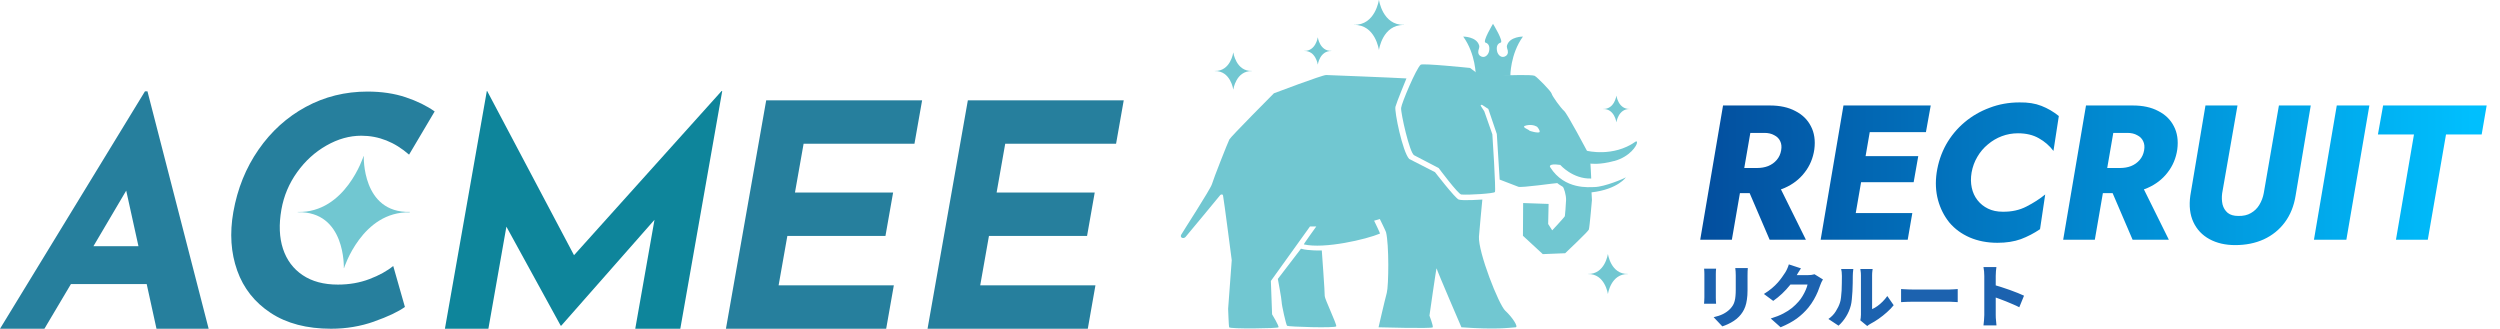 <svg width="365" height="48" viewBox="0 0 365 48" fill="none" xmlns="http://www.w3.org/2000/svg">
<path d="M254.56 26.124H259.264L263.66 35H258.368L254.56 26.124ZM251.564 15.4H256.24L252.852 35H248.232L251.564 15.4ZM253.776 19.404L254.448 15.4H258.396C259.871 15.4 261.112 15.671 262.12 16.212C263.147 16.735 263.903 17.472 264.388 18.424C264.892 19.376 265.06 20.505 264.892 21.812C264.705 23.1 264.229 24.229 263.464 25.2C262.717 26.171 261.747 26.917 260.552 27.44C259.357 27.944 258.004 28.196 256.492 28.196H252.236L252.908 24.528H256.52C257.117 24.528 257.659 24.435 258.144 24.248C258.648 24.043 259.068 23.744 259.404 23.352C259.74 22.96 259.955 22.493 260.048 21.952C260.141 21.429 260.095 20.981 259.908 20.608C259.74 20.235 259.451 19.945 259.04 19.74C258.648 19.516 258.172 19.404 257.612 19.404H253.776ZM268.838 35L269.51 31.108H279.198L278.526 35H268.838ZM271.526 19.292L272.226 15.4H281.886L281.186 19.292H271.526ZM270.266 26.6L270.938 22.792H280.066L279.394 26.6H270.266ZM269.146 15.4H273.654L270.266 35H265.814L269.146 15.4ZM287.849 25.2C287.718 25.984 287.728 26.721 287.877 27.412C288.026 28.103 288.306 28.709 288.717 29.232C289.128 29.755 289.641 30.165 290.257 30.464C290.873 30.763 291.582 30.912 292.385 30.912C293.692 30.931 294.849 30.679 295.857 30.156C296.884 29.633 297.798 29.045 298.601 28.392L297.845 33.46C296.968 34.057 296.034 34.543 295.045 34.916C294.056 35.271 292.917 35.448 291.629 35.448C290.136 35.448 288.782 35.187 287.569 34.664C286.374 34.141 285.385 33.413 284.601 32.48C283.836 31.528 283.285 30.436 282.949 29.204C282.613 27.953 282.548 26.619 282.753 25.2C282.977 23.725 283.434 22.363 284.125 21.112C284.834 19.861 285.73 18.779 286.813 17.864C287.896 16.949 289.118 16.24 290.481 15.736C291.844 15.213 293.3 14.952 294.849 14.952C296.081 14.933 297.145 15.101 298.041 15.456C298.956 15.811 299.805 16.305 300.589 16.94L299.805 22.036C299.226 21.271 298.517 20.655 297.677 20.188C296.837 19.703 295.82 19.46 294.625 19.46C293.804 19.46 293.02 19.6 292.273 19.88C291.526 20.16 290.845 20.561 290.229 21.084C289.613 21.588 289.1 22.195 288.689 22.904C288.278 23.595 287.998 24.36 287.849 25.2ZM307.552 26.124H312.256L316.652 35H311.36L307.552 26.124ZM304.556 15.4H309.232L305.844 35H301.224L304.556 15.4ZM306.768 19.404L307.44 15.4H311.388C312.863 15.4 314.104 15.671 315.112 16.212C316.139 16.735 316.895 17.472 317.38 18.424C317.884 19.376 318.052 20.505 317.884 21.812C317.698 23.1 317.222 24.229 316.456 25.2C315.71 26.171 314.739 26.917 313.544 27.44C312.35 27.944 310.996 28.196 309.484 28.196H305.228L305.9 24.528H309.512C310.11 24.528 310.651 24.435 311.136 24.248C311.64 24.043 312.06 23.744 312.396 23.352C312.732 22.96 312.947 22.493 313.04 21.952C313.134 21.429 313.087 20.981 312.9 20.608C312.732 20.235 312.443 19.945 312.032 19.74C311.64 19.516 311.164 19.404 310.604 19.404H306.768ZM321.998 15.4H326.674L324.434 28.224C324.36 28.784 324.378 29.325 324.49 29.848C324.621 30.352 324.873 30.763 325.246 31.08C325.62 31.379 326.133 31.528 326.786 31.528C327.514 31.547 328.13 31.407 328.634 31.108C329.157 30.809 329.568 30.408 329.866 29.904C330.184 29.381 330.398 28.812 330.51 28.196L332.722 15.4H337.37L335.158 28.56C334.916 30.072 334.393 31.369 333.59 32.452C332.788 33.535 331.761 34.365 330.51 34.944C329.278 35.504 327.888 35.784 326.338 35.784C324.901 35.784 323.65 35.495 322.586 34.916C321.522 34.337 320.738 33.507 320.234 32.424C319.73 31.341 319.581 30.053 319.786 28.56L321.998 15.4ZM341.169 15.4H345.929L342.569 35H337.837L341.169 15.4ZM347.177 19.628L347.933 15.4H363.053L362.325 19.628H357.117L354.457 35H349.809L352.441 19.628H347.177Z" fill="url(#paint0_linear_1223_3251)"/>
<path d="M255.18 39.14C255.173 39.287 255.163 39.45 255.15 39.63C255.143 39.803 255.14 40 255.14 40.22C255.14 40.413 255.14 40.647 255.14 40.92C255.14 41.187 255.14 41.453 255.14 41.72C255.14 41.987 255.14 42.213 255.14 42.4C255.14 42.9 255.11 43.343 255.05 43.73C254.997 44.117 254.917 44.46 254.81 44.76C254.703 45.06 254.573 45.327 254.42 45.56C254.273 45.793 254.103 46.01 253.91 46.21C253.69 46.443 253.433 46.657 253.14 46.85C252.853 47.037 252.563 47.197 252.27 47.33C251.977 47.463 251.707 47.57 251.46 47.65L250.19 46.31C250.71 46.197 251.167 46.043 251.56 45.85C251.96 45.65 252.31 45.397 252.61 45.09C252.777 44.91 252.913 44.73 253.02 44.55C253.127 44.363 253.207 44.163 253.26 43.95C253.32 43.73 253.36 43.487 253.38 43.22C253.407 42.947 253.42 42.637 253.42 42.29C253.42 42.097 253.42 41.87 253.42 41.61C253.42 41.35 253.42 41.093 253.42 40.84C253.42 40.587 253.42 40.38 253.42 40.22C253.42 40 253.413 39.803 253.4 39.63C253.387 39.45 253.37 39.287 253.35 39.14H255.18ZM250.55 39.23C250.543 39.357 250.533 39.477 250.52 39.59C250.513 39.697 250.51 39.84 250.51 40.02C250.51 40.107 250.51 40.237 250.51 40.41C250.51 40.577 250.51 40.77 250.51 40.99C250.51 41.21 250.51 41.44 250.51 41.68C250.51 41.913 250.51 42.143 250.51 42.37C250.51 42.597 250.51 42.803 250.51 42.99C250.51 43.17 250.51 43.313 250.51 43.42C250.51 43.547 250.513 43.7 250.52 43.88C250.533 44.06 250.543 44.217 250.55 44.35H248.79C248.797 44.25 248.807 44.107 248.82 43.92C248.833 43.733 248.84 43.563 248.84 43.41C248.84 43.303 248.84 43.16 248.84 42.98C248.84 42.793 248.84 42.587 248.84 42.36C248.84 42.133 248.84 41.903 248.84 41.67C248.84 41.43 248.84 41.203 248.84 40.99C248.84 40.77 248.84 40.577 248.84 40.41C248.84 40.237 248.84 40.107 248.84 40.02C248.84 39.927 248.837 39.803 248.83 39.65C248.823 39.497 248.813 39.357 248.8 39.23H250.55ZM266.15 40.8C266.083 40.907 266.013 41.033 265.94 41.18C265.873 41.32 265.813 41.467 265.76 41.62C265.673 41.893 265.553 42.213 265.4 42.58C265.247 42.947 265.057 43.33 264.83 43.73C264.603 44.13 264.337 44.52 264.03 44.9C263.543 45.493 262.98 46.027 262.34 46.5C261.7 46.967 260.91 47.393 259.97 47.78L258.53 46.5C259.25 46.28 259.857 46.04 260.35 45.78C260.85 45.52 261.277 45.247 261.63 44.96C261.983 44.667 262.3 44.36 262.58 44.04C262.793 43.807 262.99 43.537 263.17 43.23C263.357 42.923 263.513 42.62 263.64 42.32C263.773 42.013 263.86 41.753 263.9 41.54H260.72L261.26 40.17C261.353 40.17 261.493 40.17 261.68 40.17C261.867 40.17 262.073 40.17 262.3 40.17C262.533 40.17 262.76 40.17 262.98 40.17C263.207 40.17 263.403 40.17 263.57 40.17C263.743 40.17 263.863 40.17 263.93 40.17C264.097 40.17 264.27 40.16 264.45 40.14C264.637 40.113 264.793 40.08 264.92 40.04L266.15 40.8ZM262.94 39.18C262.8 39.38 262.663 39.593 262.53 39.82C262.397 40.047 262.297 40.217 262.23 40.33C261.99 40.75 261.693 41.18 261.34 41.62C260.993 42.053 260.61 42.47 260.19 42.87C259.77 43.263 259.337 43.617 258.89 43.93L257.53 42.92C257.97 42.647 258.357 42.37 258.69 42.09C259.023 41.81 259.31 41.533 259.55 41.26C259.79 40.987 259.997 40.727 260.17 40.48C260.35 40.227 260.507 39.997 260.64 39.79C260.733 39.65 260.83 39.467 260.93 39.24C261.037 39.007 261.117 38.793 261.17 38.6L262.94 39.18ZM271.607 46.77C271.634 46.663 271.654 46.537 271.667 46.39C271.687 46.243 271.697 46.093 271.697 45.94C271.697 45.86 271.697 45.713 271.697 45.5C271.697 45.28 271.697 45.02 271.697 44.72C271.697 44.413 271.697 44.083 271.697 43.73C271.697 43.377 271.697 43.02 271.697 42.66C271.697 42.3 271.697 41.96 271.697 41.64C271.697 41.313 271.697 41.023 271.697 40.77C271.697 40.517 271.697 40.327 271.697 40.2C271.697 39.953 271.681 39.737 271.647 39.55C271.621 39.363 271.607 39.27 271.607 39.27H273.407C273.407 39.27 273.394 39.367 273.367 39.56C273.341 39.747 273.327 39.963 273.327 40.21C273.327 40.337 273.327 40.507 273.327 40.72C273.327 40.933 273.327 41.173 273.327 41.44C273.327 41.707 273.327 41.987 273.327 42.28C273.327 42.573 273.327 42.863 273.327 43.15C273.327 43.437 273.327 43.71 273.327 43.97C273.327 44.23 273.327 44.46 273.327 44.66C273.327 44.86 273.327 45.017 273.327 45.13C273.581 45.023 273.837 44.877 274.097 44.69C274.357 44.503 274.611 44.287 274.857 44.04C275.111 43.787 275.341 43.513 275.547 43.22L276.477 44.56C276.211 44.9 275.881 45.243 275.487 45.59C275.101 45.937 274.697 46.257 274.277 46.55C273.864 46.837 273.471 47.077 273.097 47.27C272.977 47.337 272.881 47.397 272.807 47.45C272.734 47.51 272.671 47.56 272.617 47.6L271.607 46.77ZM266.947 46.57C267.401 46.257 267.761 45.883 268.027 45.45C268.301 45.017 268.501 44.603 268.627 44.21C268.701 44.003 268.754 43.743 268.787 43.43C268.827 43.117 268.857 42.78 268.877 42.42C268.897 42.053 268.907 41.687 268.907 41.32C268.914 40.953 268.917 40.613 268.917 40.3C268.917 40.067 268.907 39.87 268.887 39.71C268.867 39.55 268.841 39.403 268.807 39.27H270.587C270.587 39.27 270.581 39.323 270.567 39.43C270.554 39.53 270.541 39.657 270.527 39.81C270.514 39.963 270.507 40.12 270.507 40.28C270.507 40.587 270.504 40.937 270.497 41.33C270.491 41.723 270.477 42.123 270.457 42.53C270.437 42.937 270.407 43.323 270.367 43.69C270.334 44.05 270.284 44.357 270.217 44.61C270.064 45.19 269.834 45.727 269.527 46.22C269.227 46.713 268.861 47.157 268.427 47.55L266.947 46.57ZM277.557 42.2C277.691 42.207 277.861 42.217 278.067 42.23C278.281 42.243 278.497 42.253 278.717 42.26C278.937 42.267 279.127 42.27 279.287 42.27C279.494 42.27 279.724 42.27 279.977 42.27C280.237 42.27 280.511 42.27 280.797 42.27C281.084 42.27 281.374 42.27 281.667 42.27C281.967 42.27 282.261 42.27 282.547 42.27C282.834 42.27 283.107 42.27 283.367 42.27C283.627 42.27 283.861 42.27 284.067 42.27C284.281 42.27 284.457 42.27 284.597 42.27C284.824 42.27 285.047 42.26 285.267 42.24C285.494 42.22 285.681 42.207 285.827 42.2V44.11C285.701 44.103 285.514 44.093 285.267 44.08C285.027 44.06 284.804 44.05 284.597 44.05C284.457 44.05 284.281 44.05 284.067 44.05C283.854 44.05 283.617 44.05 283.357 44.05C283.097 44.05 282.824 44.05 282.537 44.05C282.251 44.05 281.957 44.05 281.657 44.05C281.364 44.05 281.074 44.05 280.787 44.05C280.501 44.05 280.227 44.05 279.967 44.05C279.714 44.05 279.487 44.05 279.287 44.05C279.001 44.05 278.691 44.057 278.357 44.07C278.031 44.083 277.764 44.097 277.557 44.11V42.2ZM289.707 46C289.707 45.853 289.707 45.633 289.707 45.34C289.707 45.04 289.707 44.7 289.707 44.32C289.707 43.94 289.707 43.547 289.707 43.14C289.707 42.727 289.707 42.33 289.707 41.95C289.707 41.57 289.707 41.233 289.707 40.94C289.707 40.647 289.707 40.43 289.707 40.29C289.707 40.09 289.697 39.87 289.677 39.63C289.657 39.39 289.627 39.177 289.587 38.99H291.477C291.457 39.177 291.434 39.38 291.407 39.6C291.387 39.82 291.377 40.05 291.377 40.29C291.377 40.43 291.377 40.647 291.377 40.94C291.377 41.233 291.377 41.57 291.377 41.95C291.377 42.33 291.377 42.723 291.377 43.13C291.377 43.537 291.377 43.933 291.377 44.32C291.377 44.7 291.377 45.04 291.377 45.34C291.377 45.633 291.377 45.853 291.377 46C291.377 46.087 291.381 46.223 291.387 46.41C291.401 46.59 291.417 46.78 291.437 46.98C291.457 47.18 291.474 47.357 291.487 47.51H289.587C289.621 47.297 289.647 47.043 289.667 46.75C289.694 46.457 289.707 46.207 289.707 46ZM291.017 41.56C291.351 41.647 291.727 41.76 292.147 41.9C292.567 42.033 292.991 42.177 293.417 42.33C293.844 42.483 294.241 42.633 294.607 42.78C294.981 42.927 295.281 43.057 295.507 43.17L294.817 44.86C294.537 44.713 294.231 44.57 293.897 44.43C293.571 44.283 293.237 44.143 292.897 44.01C292.564 43.87 292.234 43.743 291.907 43.63C291.587 43.51 291.291 43.403 291.017 43.31V41.56Z" fill="#1C62AF"/>
<g clip-path="url(#clip0_1223_3251)">
<path d="M237.932 15.918C236.276 15.878 236 17.844 236 17.844H235.99C235.99 17.844 235.714 15.873 234.059 15.918V15.908C235.714 15.948 235.99 13.982 235.99 13.982H236C236 13.982 236.276 15.948 237.932 15.908V15.923V15.918Z" fill="#71C7D1"/>
<path d="M194.384 7.447C192.688 7.407 192.402 9.418 192.402 9.418H192.392C192.392 9.418 192.111 7.402 190.41 7.442V7.432C192.106 7.472 192.392 5.456 192.392 5.456H192.402C192.402 5.456 192.683 7.472 194.384 7.427V7.442V7.447Z" fill="#71C7D1"/>
<path d="M182.764 10.381C180.446 10.326 180.065 13.069 180.065 13.069H180.055C180.055 13.069 179.668 10.316 177.355 10.376V10.361C179.673 10.416 180.055 7.668 180.055 7.668H180.065C180.065 7.668 180.451 10.416 182.764 10.361V10.381Z" fill="#71C7D1"/>
<path d="M204.97 3.651C201.854 3.576 201.332 7.272 201.332 7.272H201.317C201.317 7.272 200.8 3.566 197.68 3.641V3.621C200.795 3.696 201.317 -0.005 201.317 -0.005H201.332C201.332 -0.005 201.849 3.696 204.97 3.621V3.651Z" fill="#71C7D1"/>
<path d="M237.676 40.016C235.177 39.956 234.761 42.919 234.761 42.919H234.751C234.751 42.919 234.334 39.946 231.836 40.011V39.996C234.334 40.056 234.751 37.087 234.751 37.087H234.761C234.761 37.087 235.177 40.056 237.676 39.996V40.021V40.016Z" fill="#71C7D1"/>
<path d="M217.979 11.079H220.512C220.512 11.079 220.492 7.909 222.349 5.341C222.349 5.341 220.442 5.326 220.036 6.595C219.981 6.761 219.996 6.941 220.056 7.107C220.161 7.377 220.277 7.884 219.855 8.17C219.258 8.581 218.671 8.049 218.566 7.443C218.45 6.826 218.601 6.374 219.093 6.224C219.579 6.073 217.979 3.476 217.979 3.476C217.979 3.476 216.398 6.078 216.885 6.224C217.372 6.374 217.522 6.821 217.412 7.443C217.301 8.049 216.719 8.586 216.122 8.17C215.701 7.884 215.816 7.377 215.922 7.107C215.987 6.941 215.997 6.766 215.942 6.595C215.535 5.326 213.629 5.341 213.629 5.341C215.485 7.904 215.465 11.079 215.465 11.079H217.979Z" fill="#71C7D1"/>
<path d="M216.424 29.123C216.409 29.389 215.987 33.551 215.927 34.544C215.797 36.796 218.817 44.499 219.78 45.377C220.743 46.25 221.752 47.744 221.28 47.785C220.141 47.87 218.41 48.136 213.368 47.785C213.368 47.785 209.891 39.725 209.741 39.178C209.701 39.038 208.702 46.079 208.702 46.079C208.702 46.079 209.269 47.564 209.184 47.785C209.099 48.005 201.267 47.785 201.267 47.785C201.267 47.785 202.15 43.948 202.471 42.754C202.752 41.711 202.812 35.688 202.361 33.903C202.311 33.712 201.453 31.977 201.453 31.977L200.62 32.222C200.62 32.222 201.528 34.078 201.473 34.103C199.506 34.941 193.36 36.375 190.36 35.683C190.295 35.668 192.181 33.06 192.181 33.06H191.263L185.548 41.019L185.724 45.889C185.724 45.889 186.773 47.609 186.657 47.785C186.542 47.96 179.598 48.045 179.453 47.785C179.402 47.689 179.307 45.101 179.307 45.101L179.834 37.985C179.834 37.985 178.695 29.173 178.565 28.556C178.499 28.245 178.173 28.461 178.173 28.461C178.173 28.461 173.287 34.384 173.086 34.6C172.795 34.911 172.248 34.715 172.444 34.289C172.559 34.038 176.743 27.613 176.949 26.871C177.155 26.129 179.247 20.833 179.488 20.357C179.693 19.95 185.99 13.621 185.99 13.621C185.99 13.621 193.074 10.938 193.616 10.953C193.616 10.953 203.59 11.339 205.341 11.45C205.341 11.45 203.911 14.91 203.735 15.587C203.56 16.264 204.784 22.217 205.747 23.21L209.51 25.136C209.51 25.136 212.44 28.927 212.967 29.133C213.494 29.339 216.429 29.133 216.429 29.133L216.424 29.123Z" fill="#71C7D1"/>
<path d="M235.674 23.511C238.007 22.869 238.976 21.229 239.001 20.858C239.021 20.486 238.765 20.697 238.765 20.697C235.514 22.984 231.696 22.016 231.696 22.016C231.696 22.016 228.821 16.585 228.359 16.194C227.898 15.802 226.608 14.027 226.543 13.681C226.478 13.33 224.431 11.264 224.06 11.068C223.688 10.872 219.981 10.993 219.981 10.993L217.096 10.797L215.651 10.677L214.623 9.92C214.623 9.92 207.704 9.207 207.418 9.448C206.766 10 204.628 15.05 204.563 15.757C204.493 16.469 205.797 22.322 206.465 22.668C207.097 22.994 210.047 24.534 210.047 24.534C210.047 24.534 212.892 28.365 213.353 28.4C214.512 28.486 218.079 28.255 218.255 28.039C218.431 27.819 217.884 19.609 217.884 19.609L216.705 16.244L216.158 15.411L216.338 15.281L217.297 15.913L218.536 19.564L218.952 26.219C218.952 26.219 221.25 27.091 221.677 27.267C222.103 27.442 227.06 26.725 227.361 26.73C227.652 26.976 227.953 27.131 228.164 27.272C228.319 27.372 228.675 28.466 228.645 29.223C228.6 30.331 228.515 31.063 228.47 31.555C228.46 31.665 226.624 33.631 226.624 33.631L226.031 32.703L226.097 29.774L222.379 29.644L222.349 34.424L225.249 37.102L228.515 36.971C228.515 36.971 231.891 33.787 231.972 33.516C232.092 33.105 232.423 29.208 232.423 29.208L232.363 28.084C236.236 27.648 237.486 25.793 237.35 25.898C237.129 26.073 234.249 27.282 232.81 27.307C232.042 27.322 228.43 27.733 226.338 24.428C226.338 24.428 225.861 23.806 227.798 24.077C227.798 24.077 229.629 26.164 232.318 26.063C232.318 25.727 232.203 23.882 232.203 23.882C232.203 23.882 233.487 24.102 235.674 23.501V23.511ZM224.777 19.278C224.652 19.483 223.287 19.152 223.242 19.027C223.197 18.902 221.887 18.506 222.881 18.3C223.874 18.094 224.441 18.531 224.441 18.531C224.441 18.531 224.898 19.067 224.772 19.278H224.777Z" fill="#71C7D1"/>
<path d="M189.948 36.305L186.566 40.723C186.566 40.723 187.123 43.672 187.123 44.108C187.123 44.545 187.766 47.418 187.911 47.564C188.056 47.709 195.005 47.93 195.095 47.639C195.186 47.348 193.385 43.597 193.41 43.216C193.44 42.834 192.983 36.566 192.983 36.566C192.983 36.566 191.112 36.636 189.943 36.315L189.948 36.305Z" fill="#71C7D1"/>
<path d="M105.355 13.285L83.841 37.222L83.806 37.258L71.123 13.285H71.078L64.957 48H71.304L73.913 33.21L73.933 33.09L81.86 47.544H81.95L95.556 32.092L92.747 48H99.324L105.445 13.285H105.355Z" fill="#0E859B"/>
<path d="M21.528 13.33H21.167L0 48H6.482L10.355 41.475H21.418L22.848 48H30.464L21.528 13.33ZM13.642 35.943L18.378 27.914L18.428 27.834L20.214 35.943H13.642Z" fill="#267F9D"/>
<path d="M117.35 20.989H133.51L134.629 14.645H111.866L105.986 48H129.381L130.5 41.656H113.678L114.952 34.449H129.276L130.395 28.105H116.066L117.325 20.989H117.35Z" fill="#267F9D"/>
<path d="M146.786 20.989H162.946L164.065 14.645H141.307L135.422 48H158.817L159.935 41.656H143.113L144.387 34.449H158.711L159.83 28.105H145.506L146.761 20.989H146.786Z" fill="#267F9D"/>
<path d="M54.646 46.937C52.65 47.644 50.547 47.995 48.335 47.995C44.803 47.995 41.868 47.227 39.53 45.693C37.192 44.158 35.556 42.097 34.633 39.499C33.71 36.906 33.519 34.058 34.066 30.958C34.668 27.553 35.892 24.514 37.749 21.841C39.6 19.173 41.903 17.091 44.652 15.602C47.402 14.112 50.407 13.37 53.658 13.37C55.715 13.37 57.571 13.646 59.222 14.198C60.873 14.749 62.287 15.441 63.461 16.269L59.724 22.578C57.621 20.737 55.298 19.815 52.75 19.815C51.029 19.815 49.333 20.291 47.663 21.244C45.987 22.197 44.562 23.491 43.383 25.136C42.204 26.776 41.436 28.596 41.085 30.592C40.699 32.774 40.779 34.684 41.316 36.325C41.858 37.964 42.811 39.248 44.186 40.171C45.56 41.094 47.271 41.55 49.333 41.55C50.989 41.55 52.529 41.284 53.944 40.743C55.359 40.206 56.513 39.569 57.411 38.832L59.117 44.815C58.133 45.522 56.643 46.224 54.646 46.931V46.937Z" fill="#267F9D"/>
<path d="M59.83 31.004C52.861 30.828 50.232 39.133 50.232 39.133H50.197C50.197 39.133 50.498 30.813 43.469 30.984V30.943C50.447 31.119 53.077 22.799 53.077 22.799H53.112C53.112 22.799 52.811 31.109 59.84 30.938L59.83 31.004Z" fill="#71C7D1"/>
</g>
<defs>
<linearGradient id="paint0_linear_1223_3251" x1="361" y1="25.5" x2="247" y2="25.5" gradientUnits="userSpaceOnUse">
<stop stop-color="#00BFFE"/>
<stop offset="1" stop-color="#034D9D"/>
</linearGradient>
<clipPath id="clip0_1223_3251">
<rect width="239" height="48" fill="white"/>
</clipPath>
</defs>
</svg>

